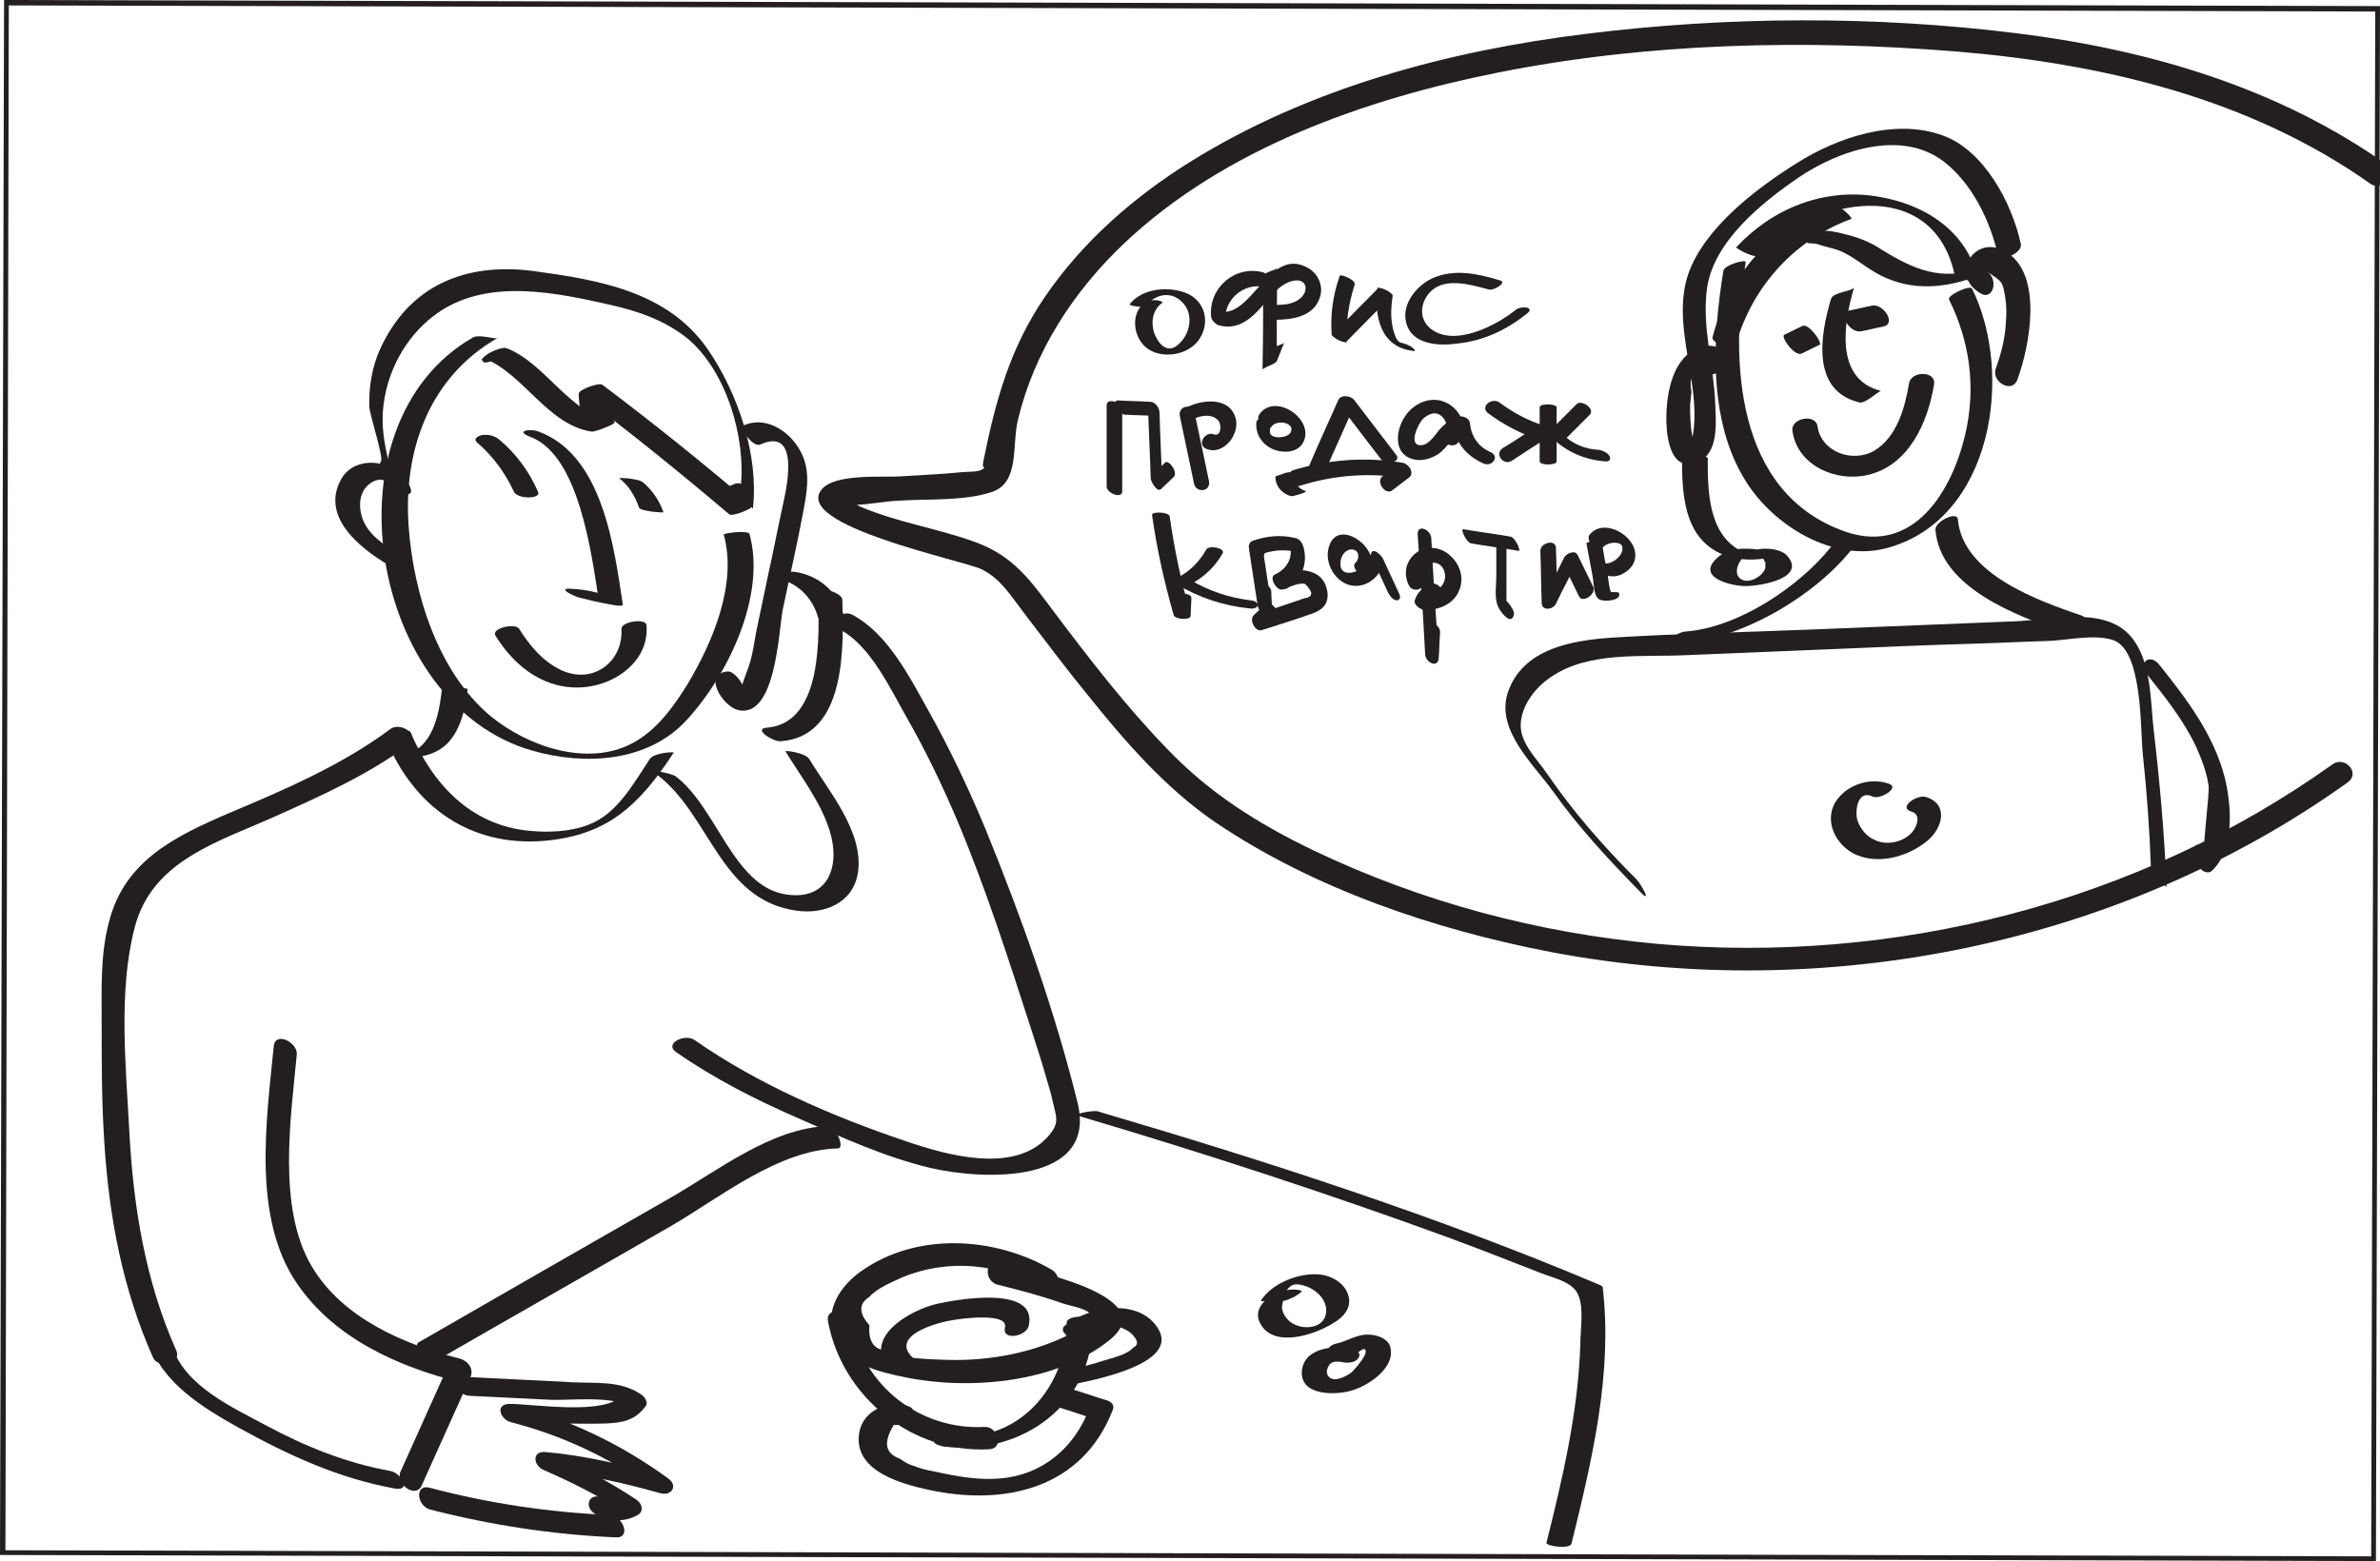 <?xml version="1.0" encoding="UTF-8"?> <!-- Generator: Adobe Illustrator 19.0.0, SVG Export Plug-In . SVG Version: 6.00 Build 0) --> <svg xmlns="http://www.w3.org/2000/svg" xmlns:xlink="http://www.w3.org/1999/xlink" id="Слой_1" x="0px" y="0px" viewBox="0 0 351.2 230.4" style="enable-background:new 0 0 351.2 230.4;" xml:space="preserve"> <style type="text/css"> .st0{fill:#231F20;} </style> <path id="XMLID_172_" class="st0" d="M106.8,78.9c2,7.3-1.6,15.8-5.3,22c-2.1,3.4-4.6,6.9-8.2,8.8c-6.6,3.5-15.4,0.5-20.9-4 c-7.8-6.5-11.4-18.2-12.1-28c-0.8-11.2,3-22,13.1-27.8c-0.3,0.2-2.7-0.6-3.6-0.1c-22.3,12.8-15.3,54.2,8.8,61 c7.7,2.2,17,1.7,22.7-4.5c6.1-6.6,11.8-18.4,9.3-27.5C110.3,78.2,106.7,78.7,106.8,78.9L106.8,78.9z"></path> <path id="XMLID_171_" class="st0" d="M60.6,72.1c-1.4-4.1-8.1-5.4-10.3-1.3C47.1,76.7,54,81.6,58.4,84c2,1.1,3-0.9,1-2 c-2.7-1.5-5.7-3.3-6.2-6.6c-0.2-1.3,0-2.6,0.9-3.6c0.7-0.8,2.6-1.7,3.1-0.2C57.6,72.9,61.2,73.8,60.6,72.1L60.6,72.1z"></path> <path id="XMLID_170_" class="st0" d="M74.8,52.1c0-0.2,0.1-0.4,0.1-0.5c-1.1,0.4-2.2,0.9-3.4,1.3c5.9,2.4,9.3,9.8,15.8,10.8 c0.4,0.1,3.6-1.1,3.4-1.4c-1.3-1.8-1.8-3.2-1.8-5.5c-1.2,0.4-2.3,0.9-3.5,1.3c7.6,5.7,15,11.7,22.2,17.8c0.4,0.4,3.5-0.8,3.5-1.3 c-0.1-1.7-0.4-2.2-1.8-3.2c-0.9-0.5-3.3,1.5-3.5,1.3c1.5,0.9,1.8,1.4,1.8,3.2c1.2-0.4,2.3-0.9,3.5-1.3c-7.2-6.1-14.6-12.1-22.2-17.8 c-0.5-0.4-3.5,0.7-3.5,1.3c0,2.2,0.5,3.7,1.8,5.5c1.1-0.5,2.3-0.9,3.4-1.4c-6.5-1-10-8.5-15.8-10.8c-0.7-0.3-2.9,0.7-3.4,1.3 c-0.1,0.1-0.2,0.2-0.3,0.3c0,0,0,0.1,0,0.1c0.1,0.1,0.1,0.2,0.2,0.3C71.6,53.9,75,52.4,74.8,52.1L74.8,52.1z"></path> <path id="XMLID_169_" class="st0" d="M111.1,75.1c0.9-7.9-2.2-17.1-6.7-23.6C98.5,43,88.3,41.3,78.7,40c-10-1.3-18.3,2.1-22.6,11.5 c-1.2,2.6-1.7,5.7-1.6,8.5c0,1.1,2.2,7.7,1.7,8.1c-0.6,0.6,1.5,3.5,1.7,3.4c0.5-0.5-0.4-2.6-0.5-3.1c-0.7-3-1.2-5.6-0.8-8.7 c0.7-5.5,3.7-10.7,8.4-13.8c7.4-4.8,17.1-2.7,25.1-0.9c4,0.9,8.1,2.3,11.4,5c5.7,4.8,8.6,14.6,7.8,21.9 C109.2,72.9,111.1,75,111.1,75.1L111.1,75.1z"></path> <path id="XMLID_168_" class="st0" d="M95.9,112c-2.4,3.6-4.8,8.1-9,9.7c-2.8,1.1-6.1,1.2-9,0.9c-8.5-0.9-14.1-6.9-17.3-14.5 c-0.3-0.8-3.9,0.5-3.6,1.1c4.1,9.9,12.4,15.8,23.3,14.9c9.3-0.8,14-5.2,19.1-13C99.6,110.9,96.5,111.1,95.9,112L95.9,112z"></path> <path id="XMLID_167_" class="st0" d="M91.7,92.8c0.3,4.9-4.3,8.4-9.1,6c-2.6-1.3-4.5-3.6-6-6c-0.6-0.9-4.1-0.1-3.5,1 c2.9,4.7,7.5,8.2,13.3,7.6c4.7-0.5,9.4-4,9-9.1C95.4,91.2,91.7,91.7,91.7,92.8L91.7,92.8z"></path> <path id="XMLID_166_" class="st0" d="M97.9,75.6c-0.6-1.7-1.6-3.2-3-4.4c-0.5-0.4-1.6-0.5-2.2-0.6c-0.2,0-1.5-0.1-1.3,0 c1.4,1.1,2.3,2.6,2.9,4.3c0.1,0.4,1.5,0.5,1.8,0.6C96.1,75.5,97.9,75.7,97.9,75.6L97.9,75.6z"></path> <path id="XMLID_165_" class="st0" d="M79.4,72.6c-1.3-3-3.2-5.6-5.7-7.7c-0.7-0.6-1.6-0.8-2.5-0.7c-0.5,0.1-1.5,0.5-0.8,1.1 c2.3,2,4.1,4.4,5.4,7.2C76.2,73.7,79.9,73.7,79.4,72.6L79.4,72.6z"></path> <path id="XMLID_164_" class="st0" d="M57.6,107.6c-7.1,5.3-15.7,9-23.8,12.4c-7.9,3.4-15.4,7-17.7,16c-1.3,4.8-1.1,9.9-1.1,14.8 c0,6,0,12,0.4,17.9c0.7,11,2.7,21.6,7.2,31.7c0.7,1.6,4.3,0.9,3.4-1.1c-4.5-10.1-6.3-21-6.9-32c-0.5-9.7-1.7-21.1,0.8-30.5 c2.6-9.9,12.5-12.6,20.9-16.4c6.7-3,13.6-6.1,19.5-10.5C62,108.4,59.1,106.5,57.6,107.6L57.6,107.6z"></path> <path id="XMLID_163_" class="st0" d="M40.4,154.4c-1.1,11.1-3.2,25.3,3.4,35c5.5,8.1,14.9,12.3,24.1,14.6c-0.5-0.9-1.1-1.8-1.6-2.8 c-2.4,5.3-4.8,10.7-7.2,16c-0.8,1.8,2.2,4,3.1,2.1c2.4-5.3,4.8-10.7,7.2-16c0.6-1.3-0.4-2.5-1.6-2.8c-8.3-2.1-17.3-6-21.8-13.6 c-5.1-8.6-3.1-21.8-2.2-31.3C43.9,153.8,40.6,152.2,40.4,154.4L40.4,154.4z"></path> <path id="XMLID_162_" class="st0" d="M69.2,206c4,0.2,8.1,0.4,12.1,0.6c2.6,0.1,9.1-0.6,11.3,0.9c-0.2-0.6-0.4-1.2-0.7-1.7 c-2.3,3.2-13.1,1.4-16.7,1.4c-2.2,0-1.4,2.3,0.2,2.7c7.7,2,14.7,5.3,21.2,10c0.4-0.7,0.8-1.5,1.1-2.2c-5.7-1.5-11.4-2.9-17.3-3.4 c-1.9-0.1-1.7,1.9-0.3,2.6c4.1,1.8,8,3.7,11.8,6.2c0-0.7-0.1-1.5-0.1-2.2c-0.8,0.6-1.7,0.7-2.7,0.3c-2-1.2-3.2,1.1-1.2,2.3 c1.9,1.1,4.3,1.2,6.2,0.1c0.9-0.5,0.7-1.6-0.1-2.2c-4-2.7-8.1-4.8-12.6-6.8c-0.1,0.9-0.2,1.7-0.3,2.6c5.6,0.4,11,1.7,16.4,3.2 c1.6,0.4,2.6-1.1,1.1-2.2c-7-5.1-14.6-8.7-22.9-10.9c0.1,0.9,0.1,1.8,0.2,2.7c4.4,0,8.9,0.2,13.3,0.1c2.6-0.1,4.5-0.4,6.1-2.6 c0.4-0.5-0.2-1.4-0.7-1.7c-3.1-2.1-6.7-1.6-10.3-1.8c-5.3-0.3-10.5-0.5-15.8-0.8C66.1,203.1,67.4,205.9,69.2,206L69.2,206z"></path> <path id="XMLID_161_" class="st0" d="M57.6,217.1c-6.6-1.2-12.5-3.6-18.3-6.7c-5-2.7-12-5.8-13.9-11.7c-0.4-1.3-3.9-2.4-3.4-0.6 c1.9,6,8,9.7,13.2,12.6c7.4,4.1,14.8,7.5,23.1,9C60.8,220.1,59.2,217.4,57.6,217.1L57.6,217.1z"></path> <path id="XMLID_160_" class="st0" d="M78.3,64.5c7.2,2.7,9,17.5,10,23.7c0.8,0,1.6,0,2.4,0.1c-2.2-0.8-4.1-1.3-6.4-1.4 c-2.4-0.2,0.7,1.3,1.6,1.4c1.2,0.3,2.4,0.6,3.6,0.8c0.1,0,2.5,0.6,2.4,0.1c-1.3-8.6-3-22-12.4-25.5C78.2,63.2,75.9,63.6,78.3,64.5 L78.3,64.5z"></path> <path id="XMLID_159_" class="st0" d="M65.2,101.8c-0.4,3.5-1.3,8.8-5.7,9.6c-0.7,0.1-0.5,0.2,0,0.3c0.8,0.2,1.9,0.1,2.7-0.1 c5-0.8,6.3-5.5,6.8-9.9C69,101.5,65.3,101.3,65.2,101.8L65.2,101.8z"></path> <path id="XMLID_61_" class="st0" d="M350.6,230.4L0,229.5L0.6,0l350.6,0.9L350.6,230.4z M0.8,228.8l349.1,0.9l0.6-228L1.3,0.8 L0.8,228.8z"></path> <path id="XMLID_155_" class="st0" d="M63.5,222.8c9,2.3,18.1,3.7,27.4,4.1c2.3,0.1,1-3.2-0.9-3.3c-9-0.4-17.8-1.7-26.5-4 C61.1,218.9,61.5,222.3,63.5,222.8L63.5,222.8z"></path> <path id="XMLID_149_" class="st0" d="M112.2,65.6c6.3-2.8,3.6,7.6,3.2,9.5c-0.7,3.2-1.3,6.4-2,9.5c-0.6,2.9-1.2,5.7-1.8,8.6 c-0.3,1.6-0.5,3.2-1,4.8c-0.2,0.8-1.7,4.1-1,4c0.8-0.1-1.1-3-2.2-2.9c-3.8,0.3-0.8,5.1,1.5,5.7c5.6,1.3,6-11.7,6.6-14.8 c1-4.8,2.1-9.5,3-14.3c0.5-2.7,1.1-5.6,0-8.3c-1.4-3.4-5.2-6.2-8.8-4.6C109,63.1,111.1,66.1,112.2,65.6L112.2,65.6z"></path> <path id="XMLID_148_" class="st0" d="M96.9,114.3c7.9,5.9,9.3,18.5,20.6,20.1c4.1,0.6,8.4-1.1,9.1-5.6c0.9-6-4.3-12-7.2-16.8 c-0.6-0.9-3.6-1.3-3.5-1.1c2.3,3.7,5.2,7.5,6.5,11.6c1.7,5.4-0.2,10.5-6.5,9.5c-7.8-1.3-10.1-12.9-16.3-17.5 C99,114.2,95.5,113.3,96.9,114.3L96.9,114.3z"></path> <path id="XMLID_147_" class="st0" d="M120.7,87.7c0.2,5.9,0.8,19.1-7.6,19.7c-2,0.2,1,2.1,2.1,2c9.7-0.7,9.3-13.9,9.1-20.9 C124.2,87.4,120.7,86.4,120.7,87.7L120.7,87.7z"></path> <path id="XMLID_146_" class="st0" d="M114.2,85.3c3.2,0.4,5.7,2.8,6.5,5.8c0.2,0.6,3.8-0.2,3.7-0.6c-0.9-3.3-3.7-5.6-7.1-6.1 c-0.8-0.1-1.8,0.1-2.6,0.3C114.6,84.7,113.5,85.2,114.2,85.3L114.2,85.3z"></path> <path id="XMLID_145_" class="st0" d="M124.1,93c4.4,2.4,7.3,8.7,9.7,12.9c2.8,4.9,5.3,10.1,7.5,15.3c4.2,10,7.5,20.3,10.8,30.5 c0.8,2.5,1.6,4.9,2.3,7.4c0.3,1.1,0.7,2.2,0.9,3.3c0.6,2.6,1.2,3.4-0.9,5.6c-5,5.2-14.7,2.5-20.8,0.4c-10.7-3.6-21.8-8.4-31.1-14.9 c-1.4-1-4.6,0.5-2.7,1.8c5.6,3.9,11.7,7,17.9,9.7c6.4,2.8,12.9,5.8,19.7,7.4c7.8,1.8,24.6,2.4,21.6-9.7 c-3.4-13.7-8.3-27.4-13.6-40.4c-2.5-6-5.3-11.9-8.5-17.6c-2.8-5-5.9-11.1-11-13.9C124.4,89.8,121.9,91.8,124.1,93L124.1,93z"></path> <path id="XMLID_144_" class="st0" d="M352.2,24.3c-16.1-11.4-35.2-17-54.7-19.4C276.6,2.3,254.9,2.4,234,5 c-20.3,2.5-40.9,8-58.4,18.9c-8.3,5.2-15.8,11.7-21.4,19.9c-5.2,7.6-7.3,15.4-9.1,24.3c-0.3,1.5,0.7,0.6-0.2,1.2 c-0.6,0.4-2.3,0.3-3.1,0.4c-2.9,0.3-5.9,0.4-8.8,0.6c-2.6,0.2-9.9-0.5-11.8,2c-4.1,5.3,20.9,10.4,23.6,11.7c2.9,1.4,4.4,4,6.4,6.6 c3,3.9,5.9,7.8,9,11.6c5.6,7,11.7,14.1,19.2,19.2c14.5,9.8,32.3,15.8,49.4,19.1c40.5,7.7,84-1,117.6-25c2-1.4-0.4-4-2.2-2.7 c-28.7,20.5-64.6,29.6-99.7,26.5c-17.6-1.6-34.8-6.2-50.7-13.8c-8.1-3.9-15.3-8.4-21.6-15c-6.1-6.3-11.4-13.2-16.6-20.1 c-3.6-4.8-6-8.3-11.7-10.4c-5.5-2-11.5-2.9-16.9-5.2c-0.5-0.2-2.1-1.4-2.5-1.4c-0.5,0-0.5,1.2-0.2,1.3c0.2,0.1,1-0.2,1.1-0.2 c2.3,0.1,4.8-0.5,7.1-0.6c4.4-0.3,9.7,0.1,13.9-1.3c4.1-1.4,2.9-6.9,3.8-10.6c2.4-10.1,8.2-19,15.7-26.1 c14.8-14,35.6-21.3,55.2-25.2c22.1-4.4,45.2-4.9,67.6-3.1c21.6,1.8,43.3,6.9,61.2,19.6C351.6,28.2,354.1,25.7,352.2,24.3L352.2,24.3 z"></path> <path id="XMLID_143_" class="st0" d="M254.3,40c-1.6,9.9-2.3,22.1,3.3,31c4.1,6.6,12.9,12,20.8,9.9c15.7-4.2,18.8-25.8,12.6-38.3 c-0.3-0.6-3.7,1-3.4,1.6c3.1,6.2,4,13.1,2.4,19.9c-1.9,8.2-7.5,17.8-17.6,14.4c-16.5-5.7-17.1-25.4-14.8-39.8 C257.7,38.2,254.4,39.1,254.3,40L254.3,40z"></path> <path id="XMLID_142_" class="st0" d="M270.2,30.2c-8.8,3.3-15.2,10.5-17.5,19.6c-0.2,0.8,3.2,2.1,3.2,2c2.2-9,8.6-16.3,17.3-19.5 C273.4,32.1,271,29.8,270.2,30.2L270.2,30.2z"></path> <path id="XMLID_141_" class="st0" d="M259.8,37.6c7.8-8.4,25.3-11.8,28.6,2.8c0.2,0.8,3.6,1.4,3.5,0.9c-1.6-7.2-7.9-11.2-14.9-12.3 c-7.9-1.3-15.5,1.8-20.8,7.5C256.1,36.6,259.1,38.4,259.8,37.6L259.8,37.6z"></path> <path id="XMLID_140_" class="st0" d="M267.8,34.7c-2.2,1.8-0.7,0.9,0.6,1.4c0.9,0.3,1.9,0.5,2.8,0.8c2.1,0.8,3.6,2.2,5.5,3.3 c4.6,2.7,9.6,2.5,14.4,0.8c0.8-0.3,3.5-2.3,1.3-1.5c-5.8,2.1-10,0.3-14.8-2.7c-1.7-1.1-3.2-1.7-5.2-2.2c-2.9-0.8-5-0.9-7.3,1 C264,36.5,267.3,35.2,267.8,34.7L267.8,34.7z"></path> <path id="XMLID_139_" class="st0" d="M293.2,40.1c2.3,1.5,2.3,1.4,2.7,3.8c0.2,1.2,0.2,2.4,0.1,3.6c-0.1,2.4-0.7,4.7-1.5,6.9 c-0.7,1.9,2.4,3.8,3.2,1.6c1.8-4.9,3.9-15.6-1.8-18.9c-4.5-2.6-8.2,3.4-3.8,6.1C294.1,44.6,295,41.2,293.2,40.1L293.2,40.1z"></path> <path id="XMLID_138_" class="st0" d="M254.9,53.5c-0.3-2.6-2.7-3-4.8-1.9c-3.6,1.8-4.3,7.3-4.2,10.8c0.1,2.7,0.8,7.3,4.6,5.8 c3.2-1.3,2.7-5.9,2.6-8.7c-0.2-5.6-2-11.3-1.2-17c1-6.9,8.1-12.6,13.5-16.3c5.9-4,15.2-7.2,21.5-2.3c4.1,3.2,6.8,8.7,7.9,13.7 c0.2,1.2,3.7-0.2,3.4-1.6c-1.3-6-5.4-13.8-11.5-16c-7.1-2.6-15.6,0.3-21.6,4.1c-5.9,3.7-13.6,9.5-16,16.4c-2.9,8.7,3.5,18.7-0.3,27 c0.7-0.5,1.4-1,2.2-1.4c-1.7,0.3-1.6-5.5-1.6-6.4c0.1-0.6,0.1-1.2,0.2-1.8c-0.4-2.3,0.2-3.4,1.8-3.2 C251.6,56.1,255.1,54.7,254.9,53.5L254.9,53.5z"></path> <path id="XMLID_137_" class="st0" d="M264.5,63.6c0.7,5.1,6.4,7.6,11.1,6.5c6.1-1.4,8.9-7.8,9.8-13.4c0.3-2-3.4-2-3.7-0.1 c-0.6,3.6-1.8,7.9-5.1,9.9c-3.2,1.9-7.9,0.2-8.4-3.6C267.9,61,264.2,61.7,264.5,63.6L264.5,63.6z"></path> <path id="XMLID_136_" class="st0" d="M265.8,52.2c0.9-0.4,1.8-0.9,2.7-1.3c0.5-0.3-1.6-3.2-2.5-2.8c-0.9,0.4-1.8,0.9-2.7,1.3 C262.7,49.7,264.8,52.6,265.8,52.2L265.8,52.2z"></path> <path id="XMLID_135_" class="st0" d="M274.6,48.9c1.1-0.2,2.2-0.5,3.3-0.7c2-0.4,0-3.4-1.6-3.1c-1.1,0.2-2.2,0.5-3.3,0.7 C271,46.2,273,49.2,274.6,48.9L274.6,48.9z"></path> <path id="XMLID_134_" class="st0" d="M270.2,44.1c-1.6,5.3-3,13.6,4.2,15.3c0.9,0.2,2.9-1.8,3.2-1.7c-7-1.7-5.5-10.2-4-15.3 C273.4,43,270.5,43.1,270.2,44.1L270.2,44.1z"></path> <path id="XMLID_133_" class="st0" d="M285.6,78.2c0.7,8.6,12.1,12.7,18.9,15.1c1.2,0.4,3.9-2,2.8-2.4c-6.4-2.2-17.7-6.1-18.4-14.3 C288.7,75.4,285.5,77,285.6,78.2L285.6,78.2z"></path> <path id="XMLID_132_" class="st0" d="M270.2,80.7c-4.7,5.9-13.7,11.9-21.4,12.5c-1.7,0.1-3.2,2-0.7,1.8c9.1-0.8,19.7-7,25.3-14.1 C274.5,79.7,270.9,79.8,270.2,80.7L270.2,80.7z"></path> <path id="XMLID_131_" class="st0" d="M241.5,129.8c-4.9-4.9-9.3-9.9-13.2-15.6c-1.5-2.2-4-4.5-3.9-7.3c0.1-2.8,2.2-5.5,4.5-7 c5.5-3.8,13.5-2.9,19.8-3.2c7.3-0.3,14.6-0.6,21.8-0.9c6.9-0.3,13.9-0.6,20.8-0.8c3.6-0.1,7.3-0.3,10.9-0.4c2.8-0.1,6.6-1,9.4-0.2 c4.6,1.2,4.2,12.9,4.6,16.9c0.6,5.6,1,11.2,1.2,16.8c0,1,2.3,2.8,2.3,2.8c-0.3-7.8-1-15.5-1.9-23.2c-0.5-4.4-0.3-10.2-3.4-13.8 c-3.9-4.5-11.8-2.4-17.1-2.2c-9.9,0.4-19.8,0.8-29.8,1.2c-9.8,0.4-19.7,0.6-29.5,1.2c-6,0.4-13.3,1.6-15.5,8.1 c-1.8,5.5,3.7,10.5,6.6,14.5c3.9,5.5,8.4,10.3,13.1,15.1C243.8,133.4,242.1,130.4,241.5,129.8L241.5,129.8z"></path> <path id="XMLID_130_" class="st0" d="M278.8,115.7c-2.7-1-6,0-7.7,2.3c-2.2,3-0.2,6.9,2.9,8.2c3.4,1.4,7.6,0.2,10.4-2.1 c2.3-1.9,3.2-5.5-0.3-6.5c-1.3-0.3-4.1,1.6-2,2.2c1.6,0.5,0.6,2.6-0.2,3.3c-1.4,1.3-3.7,1.7-5.4,0.8c-1.1-0.5-2-1.6-2.4-2.8 c-0.4-1.2-0.1-4.5,2.1-3.6C277.2,118.2,280.4,116.3,278.8,115.7L278.8,115.7z"></path> <path id="XMLID_129_" class="st0" d="M248.2,67.5c0,5.2,0.2,11.7,5.7,14.2c2.6,1.2,6,1.1,8.7,0.2c0.2-0.1-0.2-0.2-0.2-0.2 c-2.3-0.6-6.5-1.4-8.6,0.3c-4,3.1,1.5,4.5,3.8,4.5c2,0,9.1-1.1,6.1-4.5c-1.2-1.3-4.6-1.3-5.9-0.3c0.2-0.2,2.8,0.7,3.6,0.1 c-1.2,0-1.5,0.4-0.9,1.2c0,0.3,0,0.5,0,0.8c-0.3,1.3-2.8,2.7-3.9,1.4c-0.6-0.7-0.2-1.8,0.2-2.4c1.2-1.7,1.8-0.5-0.1-1.6 c-4.7-2.6-4.7-9-4.7-13.6C252,67.2,248.2,67.2,248.2,67.5L248.2,67.5z"></path> <path id="XMLID_128_" class="st0" d="M316.8,99.5c2.7,3.4,5.5,6.9,7.3,10.8c0.8,1.8,1.5,3.6,1.8,5.6c0.2,0.9-0.9,9.3-0.6,9.5 c0.3,0.9,0.6,1.8,0.9,2.7c0-0.1,0.1-0.2,0.1-0.3c0.6-1.4-1.9-4.2-2.5-2.7c0,0.1-0.1,0.2-0.1,0.3c-0.5,1,0.2,2,0.9,2.7 c0.1,0.1,0.2,0.2,0.3,0.3c0.3,0.3,1,0.5,1.4,0.2c3.5-3.1,3-9.7,2-13.8c-1.6-6.3-5.6-11.6-9.6-16.6C317.4,96.4,315.4,97.6,316.8,99.5 L316.8,99.5z"></path> <path id="XMLID_127_" class="st0" d="M63.7,201.2c11.8-6.8,23.6-13.5,35.4-20.3c7.2-4.2,15.8-11.2,24.5-11.4c1.2,0-0.3-3.4-1.5-3.3 c-8.3,0.3-16.2,6.6-23.2,10.6c-12.4,7.1-24.8,14.2-37.1,21.3C60.8,198.5,62.7,201.8,63.7,201.2L63.7,201.2z"></path> <path id="XMLID_126_" class="st0" d="M155.2,187.4c-8.4-4.9-19.9-5.6-28.1,0.2c-3,2.1-5.4,5.6-4.1,9.4c1.4,4.3,6.8,5.5,10.7,6.3 c9.4,1.9,22.2,0.8,30-5.5c8.3-6.6-12.6-10.6-16.1-11.4c-2.4-0.6-2.4,2.7-0.4,3.2c3.2,0.8,6.3,1.6,9.4,2.7c1.1,0.4,3.3,0.7,4.2,1.5 c1.5,0.4,1.6,0.8,0.2,1.3c-0.7,0.5-1.5,1-2.3,1.4c-5.8,3.1-12.5,4.4-19,4.2c-2.5-0.1-6.7-0.1-8.9-1.4c-1.9-0.1-2.7-1.4-2.5-3.7 c-1.6-1.8-1.6-3.2,0-4.2c1.1-1.3,3.4-2.2,4.9-2.9c6.8-2.8,14.4-2,20.7,1.7C156,191.5,157.1,188.6,155.2,187.4L155.2,187.4z"></path> <path id="XMLID_124_" class="st0" d="M122.2,195.1c2.1,11.1,12.4,19.4,23.7,18.8c2.4-0.1,1.3-3.4-0.6-3.3c-9.5,0.5-17.9-6-19.7-15.4 C125.2,193.3,121.7,192.8,122.2,195.1L122.2,195.1z"></path> <path id="XMLID_123_" class="st0" d="M157.4,195.2c0.1,9.5-7.2,17.9-17.2,16.7c0.4,0.4,0.8,0.7,1.2,1.1c0.4-0.3,0.7-0.6,1.1-0.9 c1.1-0.8-2.5-1.3-3.3-0.6c-0.4,0.3-0.7,0.6-1.1,0.9c-0.9,0.7,0.8,1,1.2,1.1c11.5,1.4,22.1-6.3,21.9-18.3 C161.2,194,157.4,194.1,157.4,195.2L157.4,195.2z"></path> <path id="XMLID_122_" class="st0" d="M133.9,207.5c-2.9-0.8-6.5,0.6-7.1,3.9c-1,5.7,6.2,7.6,10.3,8.5c11.2,2.4,22.6-0.2,27.1-11.8 c0.3-0.7-0.2-1.2-0.8-1.4c-1.7-0.5-3.3-1.1-5-1.6c-1.6-0.5-4.1,2-1.9,2.7c1.7,0.5,3.3,1.1,5,1.6c-0.3-0.5-0.5-1-0.8-1.4 c-2.2,5.7-6.9,9.7-13.1,10.2c-3.2,0.3-6.4-0.3-9.6-1c-1-0.2-2.1-0.4-3-0.8c-0.8-0.2-1.5-0.6-2.2-1.1c-2.2-0.8-2.5-2.4-0.9-5 C133.6,210.6,136.1,208.1,133.9,207.5L133.9,207.5z"></path> <path id="XMLID_121_" class="st0" d="M160.1,196.7c1.2-1,2.7-1.4,4.2-1.1c0.7,0.1,1.3,0.4,1.9,0.7c0.4,0.2,0.8,0.5,1.1,0.9 c0.7,0.8,0.6,1.4-0.1,1.7c-0.8,1-3,1.5-4.3,1.9c-1.6,0.5-3.3,1-5,1.3c-2.2,0.5-1.8,2.6,0.5,2.2c2.9-0.6,15.7-3,12.5-8.2 c-2.8-4.6-10.2-3.3-13.7-0.5c-0.7,0.5-0.3,1.2,0.3,1.5C158.3,197.7,159.5,197.2,160.1,196.7L160.1,196.7z"></path> <path id="XMLID_120_" class="st0" d="M134.6,200.3c-3.3-3.3,4-5.2,6.2-5.5c1.1-0.2,8-1.1,7.5,1.1c-0.5,2,3.1,1.4,3.5-0.2 c1.4-6.1-10.6-3.9-13.4-3.3c-4.1,0.9-11.7,5.2-6.8,10.1C132.8,203.7,135.9,201.6,134.6,200.3L134.6,200.3z"></path> <path id="XMLID_119_" class="st0" d="M159.5,164.8c18.2,5.4,36.3,11.3,54.1,17.8c4.6,1.7,9.2,3.5,13.8,5.3c2,0.8,4.9,1.3,5.6,3.5 c0.7,1.9,0.2,5,0.2,6.9c-0.3,10-2.6,19.8-5,29.4c-0.1,0.5,3.5,1,3.7,0.1c3-12.2,6.1-25.1,4.6-37.8c0-0.1-0.1-0.2-0.3-0.3 c-24.1-10.2-49.2-18.3-74.3-25.7C161.5,163.9,157.9,164.3,159.5,164.8L159.5,164.8z"></path> <path id="XMLID_118_" class="st0" d="M192,190.5c-2.4-0.9-7.6,1.6-6.1,4.7c1.9,3.9,8.1,1.8,10.8,0.1c1.6-0.9,2.9-2.4,2.2-4.3 c-0.6-1.7-2.4-2.7-4.1-2.9c-3-0.3-7,1.2-8.7,3.8c-0.2,0.4,1.3-0.1,1.4-0.1c0.6-0.2,1.7-0.5,2.1-1c0.9-1.4,1.6-1.5,3.3-0.9 c1.5,0.6,2.9,2,2.8,3.7c-0.2,2.6-3.6,2.8-5.3,1.5c-0.6-0.5-1.1-1.2-1.2-1.9c-0.1-0.3,0.1-0.9,0.1-1.1c0.3-0.4,0.1-0.5-0.4-0.3 c-0.7,0-0.7,0.1-0.1,0.2c0.6,0.2,1.7-0.4,2.2-0.6C191.1,191.3,192.4,190.6,192,190.5L192,190.5z"></path> <path id="XMLID_117_" class="st0" d="M199.7,199.1c-2.6-0.6-7.3-0.3-7.6,3.3c-0.2,3.6,4.8,3.5,7.1,2.9c2.4-0.6,6.6-3.2,6-6.3 c-0.2-1.3-1.7-1.9-2.9-2c-2-0.2-3.3,0.9-5.1,1.3c-0.6,0.1-1.5,0.6-1.2,1.4c0.3,0.8,1.7,0.8,2.3,0.6c0.7-0.1,1.3-0.4,1.9-0.6 c0.2-0.1,1-0.7,1.1-0.6c1,0.4-1.5,3.1-1.8,3.4c-0.8,0.6-2.4,1.5-3.3,0.8c-0.5-0.4-0.5-1-0.2-1.6c0.4-0.8,1.1-0.8,1.9-0.7 c0.7,0.2,2,0.2,2.5-0.5C200.9,199.9,200.4,199.3,199.7,199.1L199.7,199.1z"></path> <path id="XMLID_116_" class="st0" d="M169,44.6c-2.3,1.6-1.8,5.4,0.4,6.9c2.2,1.5,5.8,0.9,7.4-1.2c1.9-2.5,1.1-6-1.9-7.1 c-2.7-1-6.4-0.6-8.2,1.7c-0.2,0.2,2,0.6,2.4,0.2c1.6-1.9,4.1-2.2,5.7-0.1c1.2,1.6,0.8,3.9-0.4,5.3c-0.7,0.8-1.5,1.5-2.6,0.9 c-0.7-0.4-1.2-1.3-1.5-2.1c-0.5-1.6-0.2-3.4,1.2-4.4c0.3-0.2-0.8-0.4-0.9-0.4C170.1,44.3,169.4,44.3,169,44.6L169,44.6z"></path> <path id="XMLID_115_" class="st0" d="M186.4,40.8c0,4.6,0,9.1-0.1,13.7c0-0.2,2-0.8,2.1-1.2c0.4-0.9,0.7-1.8,1.1-2.7 c-0.1,0.2-1.9,0.6-2.1,1.2c-0.4,0.9-0.7,1.8-1.1,2.7c0.7-0.4,1.4-0.8,2.1-1.2c0-4.6,0-9.1,0.1-13.7 C188.6,39.7,186.4,40.2,186.4,40.8L186.4,40.8z"></path> <path id="XMLID_114_" class="st0" d="M186.4,40.2c-4.1-1.1-8,2.2-7.7,6.4c0,0.6,0.6,1.2,1.1,1.4c3.2,0.9,5.3-1.4,7.2-3.7 c1-1.2,2.4-2.7,4.1-2.9c1.8-0.2,2,1.6,0.8,2.6c-1.2,1.1-3,1-4.6,1c-1.4,0-0.4,2.2,0.7,2.2c2.6,0,5.9-0.4,6.8-3.4 c0.5-1.6-0.3-3.4-1.7-4.2c-5.9-3.5-8.4,7.8-13.4,6.3c0.4,0.5,0.8,0.9,1.1,1.4c-0.2-3.1,2.8-5.7,5.9-4.9 C188,42.7,187.4,40.5,186.4,40.2L186.4,40.2z"></path> <path id="XMLID_113_" class="st0" d="M197.7,40.7c-1,2.8-1.4,5.7-1.2,8.6c0,0.5,1.9,1.5,2.2,1.1c2.3-2.3,4.5-4.6,6.8-6.9 c-0.7-0.4-1.5-0.8-2.2-1.1c-0.6,4.2,0.4,8.9,5.3,9.4c0.5,0.1-0.1-0.5-0.2-0.5c-0.3-0.3-1.1-0.6-1.6-0.7c-0.9-0.1-1.3-2.2-1.4-2.9 c-0.2-1.3-0.1-2.7,0.1-4c0.1-0.5-1.9-1.5-2.2-1.1c-2.3,2.3-4.5,4.6-6.8,6.9c0.7,0.4,1.5,0.8,2.2,1.1c-0.1-3,0.3-5.8,1.2-8.6 C200.1,41.3,197.8,40.4,197.7,40.7L197.7,40.7z"></path> <path id="XMLID_112_" class="st0" d="M221.4,41.4c-3.3-1-6.8-1.8-10.1-0.3c-2.3,1.1-4.5,3.8-3.8,6.5c0.8,3.3,4.8,3.5,7.6,3.1 c3.8-0.4,7.2-2,10.2-4.4c1.3-1-0.8-1.2-1.6-0.6c-2.8,2.3-9.1,5.6-12.6,2.8c-1.6-1.3-1.6-3.4-0.4-5c2.1-2.8,6.2-1.5,8.9-0.8 C220.4,43,222.4,41.7,221.4,41.4L221.4,41.4z"></path> <path id="XMLID_111_" class="st0" d="M163.3,59.8c0,4,0,8,0,12c0,1,2.3,1.9,2.3,0.7c0-4,0-8,0-12C165.7,59.4,163.3,58.6,163.3,59.8 L163.3,59.8z"></path> <path id="XMLID_85_" class="st0" d="M166,61.2c1.6,0.1,3.2,0.1,4.8,0.2c-0.5-0.5-0.9-1.1-1.4-1.6c0.1,3.6,0.3,7.2,0.4,10.8 c0,0.4,0.9,2.1,1.5,1.6c0.6-0.6,1.3-1.2,1.9-1.8c0.7-0.7-0.8-2.7-1.3-2.1c-0.6,0.6-1.3,1.2-1.9,1.8c0.5,0.5,1,1,1.5,1.6 c-0.1-3.6-0.3-7.2-0.4-10.8c0-0.7-0.6-1.6-1.4-1.6c-1.6-0.1-3.2-0.1-4.8-0.2C164.1,59,165.1,61.2,166,61.2L166,61.2z"></path> <path id="XMLID_84_" class="st0" d="M174.1,61.4c0.7,3.3,1.4,6.7,2.1,10c0.3,1.4,2.5,1.2,2.2-0.4c-0.7-3.3-1.4-6.7-2.1-10 C176.1,59.5,173.8,59.8,174.1,61.4L174.1,61.4z"></path> <path id="XMLID_83_" class="st0" d="M176,61.9c1.1-0.6,2.9-0.9,3.8,0.2c0.5,0.6,0.4,2.4-0.7,2c-1.2-0.5-2.5,1.4-1.2,2.1 c2.6,1.2,5.2-2.2,4.4-4.6c-1-3.2-5.3-2.6-7.5-1.3c-0.5,0.3-0.8,1.1-0.4,1.5C174.8,62.3,175.5,62.2,176,61.9L176,61.9z"></path> <path id="XMLID_82_" class="st0" d="M187.6,63c0.8-1.2,3.7-0.6,2.8,0.9c-0.5,0.8-3.2,1-3-0.3c0.1-0.6-0.3-1.2-0.8-1.6 c-0.4-0.2-1.1-0.3-1.2,0.3c-0.2,1.9,1,3.5,2.7,4.1c1.4,0.5,3.4,0.4,4.2-1.1c1.8-3.4-4.2-7.5-6.5-4.1C185.2,62.3,186.9,64.1,187.6,63 L187.6,63z"></path> <path id="XMLID_81_" class="st0" d="M195.6,69.4c1.4-3.2,2.9-6.4,4.3-9.7c-0.8,0-1.5,0-2.3,0c2.1,2.7,4.1,5.4,6.2,8.1 c0.7,0.9,3.1,0.4,2.2-0.7c-2.1-2.7-4.1-5.4-6.2-8.1c-0.5-0.6-1.9-0.8-2.3,0c-1.4,3.2-2.9,6.4-4.3,9.7 C192.7,69.9,195.2,70.5,195.6,69.4L195.6,69.4z"></path> <path id="XMLID_80_" class="st0" d="M191.8,71.7c5.1-1.6,10.3-2,15.6-1.1c-0.3-0.7-0.6-1.5-0.9-2.2c-0.8,0.6-1.7,1.3-2.5,1.9 c-1,0.8,0.4,2.8,1.4,2.1c0.8-0.6,1.7-1.3,2.5-1.9c0.9-0.7,0-2-0.9-2.2c-5.5-0.9-10.9-0.5-16.2,1.1C189.5,69.9,190.6,72.1,191.8,71.7 L191.8,71.7z"></path> <path id="XMLID_79_" class="st0" d="M188.2,70.4c0,1.3,0.9,2.4,2.2,2.8c0.4,0.1,1.1-0.2,1.5-0.3c0.1,0,0.9-0.3,0.8-0.4 c-1.2-0.4-2-1.5-2.1-2.8c0-0.1-1.2,0.1-1.2,0.2C189.3,70,188.2,70.2,188.2,70.4L188.2,70.4z"></path> <path id="XMLID_78_" class="st0" d="M215.1,65.4c1.5-1.9,0.8-4.4-1.2-5.7c-2.3-1.5-5.2-0.4-6.6,1.8c-1.4,2.1-1.7,5.6,1.3,6.3 c1.2,0.3,2.5-0.1,3.5-0.7c1.6-1,2.3-3,4-3.7c-0.6-0.3-1.1-0.6-1.7-0.9c0.3,2.8,2,4.8,4.5,5.9c1.3,0.6,2.5-1.1,1-1.7 c-1.8-0.8-2.8-2.3-3-4.3c-0.1-0.7-1.1-1.1-1.7-0.9c-1,0.4-1.7,0.8-2.5,1.6c-0.8,0.8-1.7,2.5-2.9,2.6c-2.1,0.2-0.6-3.1,0.2-3.9 c0.9-0.8,2-1.2,2.9-0.2c0.6,0.6,0.8,1.7,0.2,2.4C212.2,65.2,214.3,66.3,215.1,65.4L215.1,65.4z"></path> <path id="XMLID_77_" class="st0" d="M227.2,60.1c0,2.7,0,5.3,0,8c0,0.6,2.5,0.6,2.5,0c0-2.7,0-5.3,0-8 C229.7,59.6,227.2,59.5,227.2,60.1L227.2,60.1z"></path> <path id="XMLID_76_" class="st0" d="M219.6,61c2.3,1.7,4.8,3,7.5,3.9c-0.1-0.7-0.2-1.3-0.3-2c-1.7,1.1-3.3,2.2-5,3.2 c-1.4,0.9,0.1,2.7,1.3,1.9c1.7-1.1,3.3-2.2,5-3.2c0.9-0.6,0.6-1.7-0.3-2c-2.3-0.7-4.5-1.9-6.4-3.3C220.2,58.5,218.3,60,219.6,61 L219.6,61z"></path> <path id="XMLID_75_" class="st0" d="M232.7,59.6c-1.3,1.3-2.6,2.6-3.9,3.9c-0.3,0.3-0.2,0.7,0.1,1c2.2,2.2,5,3.4,8.1,3.6 c0.6,0,0.7-0.4,0.5-0.8c-0.3-0.5-1-0.8-1.5-0.9c-2-0.1-3.9-0.8-5.4-2.3c0,0.3,0.1,0.6,0.1,1c1.3-1.3,2.6-2.6,3.9-3.9 C235.4,60.3,233.4,59,232.7,59.6L232.7,59.6z"></path> <path id="XMLID_74_" class="st0" d="M170,76c0.7,5,1.8,9.9,3.2,14.8c0.2,0.6,2.4,0.8,2.5,0.1c0-0.9,0.1-1.8,0.1-2.7 c0-0.7-2.5-0.9-2.5-0.3c0,0.9-0.1,1.8-0.1,2.7c0.8,0,1.6,0.1,2.5,0.1c-1.4-4.8-2.4-9.6-3.1-14.5C172.4,75.5,169.9,75.5,170,76 L170,76z"></path> <path id="XMLID_73_" class="st0" d="M178,81.1c-1,1.8-2.4,3.2-4.3,4.2c-0.4,0.2-0.6,0.6-0.1,0.9c3.3,2,6.9,3.2,10.8,3.6 c1.5,0.2,1.6-1.1,0.1-1.2c-3.2-0.4-6.2-1.4-9-3.1c0,0.3-0.1,0.6-0.1,0.9c2.1-1.1,3.8-2.6,5-4.7C180.9,80.9,178.4,80.4,178,81.1 L178,81.1z"></path> <path id="XMLID_72_" class="st0" d="M184.3,80.9c0.4,2.9,0.9,5.8,1.3,8.6c0.2,1,2.1,2.1,2.1,0.5c0-0.9-0.1-1.8-0.1-2.7 c-0.1-1.1-2.1-2-2.1-0.5c0,0.9,0.1,1.8,0.1,2.7c0.7,0.2,1.4,0.3,2.1,0.5c-0.4-2.9-0.9-5.8-1.3-8.6C186.2,80.4,184,79.4,184.3,80.9 L184.3,80.9z"></path> <g id="XMLID_12667_"> <g id="XMLID_150_"> <path id="XMLID_154_" class="st0" d="M185.7,82.3c1.6,0,1-2.3-0.4-2.3C183.7,80,184.3,82.3,185.7,82.3L185.7,82.3z"></path> </g> </g> <path id="XMLID_71_" class="st0" d="M185.8,81.9c1.9-0.7,3.7-0.9,5.7-0.4c-0.4-0.4-0.8-0.8-1.2-1.2c0.6,2-0.4,3.7-2.2,4.5 c-0.9,0.4,0.3,2.5,1.2,2.2c0.8-0.3,2.5-1.1,3.3-0.8c1.2,1.2,1.2,1.9-0.1,2.1c-0.4,0.1-0.8,0.3-1.2,0.4c-2,0.7-4.1,1.4-6.1,2 c0.4,0.7,0.8,1.4,1.2,2.2c0.6-0.5,1.2-1,1.8-1.6c0.9-0.8-0.6-2.8-1.4-2.1c-0.6,0.5-1.2,1-1.8,1.6c-0.7,0.7,0.2,2.5,1.2,2.2 c2.5-0.8,5.1-1.6,7.6-2.5c1.3-0.5,2.2-1.3,2.1-2.9c-0.4-4-4.7-3.9-7.5-2.8c0.4,0.7,0.8,1.4,1.2,2.2c2.4-1.1,3.5-3.8,2.7-6.4 c-0.2-0.6-0.6-1.1-1.2-1.2c-2.1-0.5-4.2-0.3-6.2,0.4C183.7,80.1,184.8,82.2,185.8,81.9L185.8,81.9z"></path> <path id="XMLID_70_" class="st0" d="M201.6,84.9c3.4-3.2-4.5-9.3-5.6-3.8c-0.4,2,0.8,4.3,2.7,5.1c2.5,1,5-0.9,5.5-3.3 c-0.6-0.2-1.2-0.5-1.8-0.7c0.8,1.7,1.6,3.5,2.4,5.2c0.2,0.4,0.7,1.2,1.3,1.2c0.5,0,0.6-0.5,0.4-0.9c-0.8-1.7-1.6-3.5-2.4-5.2 c-0.2-0.5-1.6-1.9-1.8-0.7c-0.2,1.2-1.2,2.2-2.4,2.6c-1.2,0.4-2.2,0-2.1-1.3c0-0.9,0.6-1.9,1.5-2c1.3-0.1,1.4,1.3,0.7,2 C199.3,83.6,200.9,85.5,201.6,84.9L201.6,84.9z"></path> <path id="XMLID_69_" class="st0" d="M209.2,78.9c0.4,5.9,0.8,11.8,1.1,17.7c0.1,1.2,1.9,2.1,2,0.5c0.1-1.2,0.1-2.5,0.2-3.7 c0.1-1.3-1.9-2.1-2-0.5c-0.1,1.2-0.1,2.5-0.2,3.7c0.7,0.2,1.3,0.3,2,0.5c-0.4-5.9-0.8-11.8-1.1-17.7 C211.1,78.1,209.1,77.3,209.2,78.9L209.2,78.9z"></path> <path id="XMLID_68_" class="st0" d="M209.9,85.5c-0.9-1.8,2-3.6,3.1-1.5c1,2.1-1.2,3.9-3.2,3.8c0.4,0.5,0.8,1,1.3,1.5 c0.2-0.6,0.6-0.9,1.2-1.1c1.4-0.6-0.1-2.5-1.3-2c-1.1,0.5-1.8,1.2-2.2,2.3c-0.3,0.7,0.7,1.4,1.3,1.5c2,0.1,4.2-0.7,5.1-2.6 c0.9-1.8,0.4-3.9-1.1-5.3c-1.3-1.3-3.4-1.7-5-0.6c-1.6,1.1-2.1,3.1-1.2,4.9C208.5,87.6,210.6,87,209.9,85.5L209.9,85.5z"></path> <path id="XMLID_67_" class="st0" d="M220.8,79.3c0,1.9,0,3.8,0,5.7c0,1.4-0.3,3.1,0.2,4.4c0.3,0.8,2,3.1,2.4,1.3 c0.1-0.5-0.5-1.3-0.8-1.7c-0.1-0.1-0.1-0.1-0.2-0.2c-1.1-1.1-0.3,1,0.1,1.4c0.1,0.1,0.1,0.1,0.2,0.2c-0.3-0.6-0.5-1.1-0.8-1.7 c0.3,1.1,0.4,1.3,0.4,0.6c0-0.4,0-0.8,0-1.2c0-0.8,0-1.6,0-2.5c0-1.6,0-3.3,0-4.9C222.3,80.3,220.8,78.6,220.8,79.3L220.8,79.3z"></path> <path id="XMLID_66_" class="st0" d="M217.1,80.2c2.3,0.4,4.7,0.7,7,1.1c0.4,0.1-0.5-2-1.2-2.1c-2.3-0.4-4.7-0.7-7-1.1 C215.5,78.1,216.4,80.1,217.1,80.2L217.1,80.2z"></path> <path id="XMLID_65_" class="st0" d="M227.3,81.3c0.1,2.6,0.1,5.2,0.2,7.7c0,1.2,1.7,1,2.1,0.1c1-2.1,2.1-4.1,3.1-6.2 c-0.7,0.1-1.3,0.2-2,0.4c0.8,1.6,1.5,3.1,2.3,4.7c0.5,1.1,2.6-0.3,2.1-1.4c-0.8-1.6-1.5-3.1-2.3-4.7c-0.4-0.8-1.7-0.2-2,0.4 c-1,2.1-2.1,4.1-3.1,6.2c0.7,0,1.4,0.1,2.1,0.1c-0.1-2.6-0.1-5.2-0.2-7.7C229.6,79.5,227.3,80.1,227.3,81.3L227.3,81.3z"></path> <path id="XMLID_64_" class="st0" d="M234.1,80.2c0.3,1.6,0.6,3.2,0.9,4.8c0.2,0.9,0.1,2.8,0.9,3.4c0.6,0.5,3.5,0.3,3-0.9 c-0.1-0.1-0.3-0.1-0.4-0.1c-0.1,0-0.1,0-0.2,0c-0.5,0-1.3-0.1-1.8,0.2c-0.3,0.2-0.6,0.3,0,0.4c0.1,0,0.1,0,0.2,0 c-0.1,0-0.3-0.1-0.4-0.1c0.1,0.1,0.1,0.3,0,0.5c0.7,0,1.4-0.1,2.1-0.1c-1-0.5-1-2.7-1.2-3.7c-0.3-1.5-0.6-3-0.8-4.5 C236.5,79.6,234.1,79.9,234.1,80.2L234.1,80.2z"></path> <path id="XMLID_63_" class="st0" d="M236.3,81c0.5-0.6,1.2-0.9,2-0.9c0.5,0,1.1,0.2,1.1,0.7c0.2,1.4-2.1,3-3.3,2.1 c-0.3-0.2-1-0.6-1.2-0.1c-0.2,0.5,0.4,1.2,0.7,1.4c1.2,0.9,2.7,1.2,4,0.4c1.3-0.7,2-2,1.6-3.5c-0.7-2.5-4.8-4.6-6.7-2.1 C234,79.9,235.8,81.7,236.3,81L236.3,81z"></path> </svg> 
